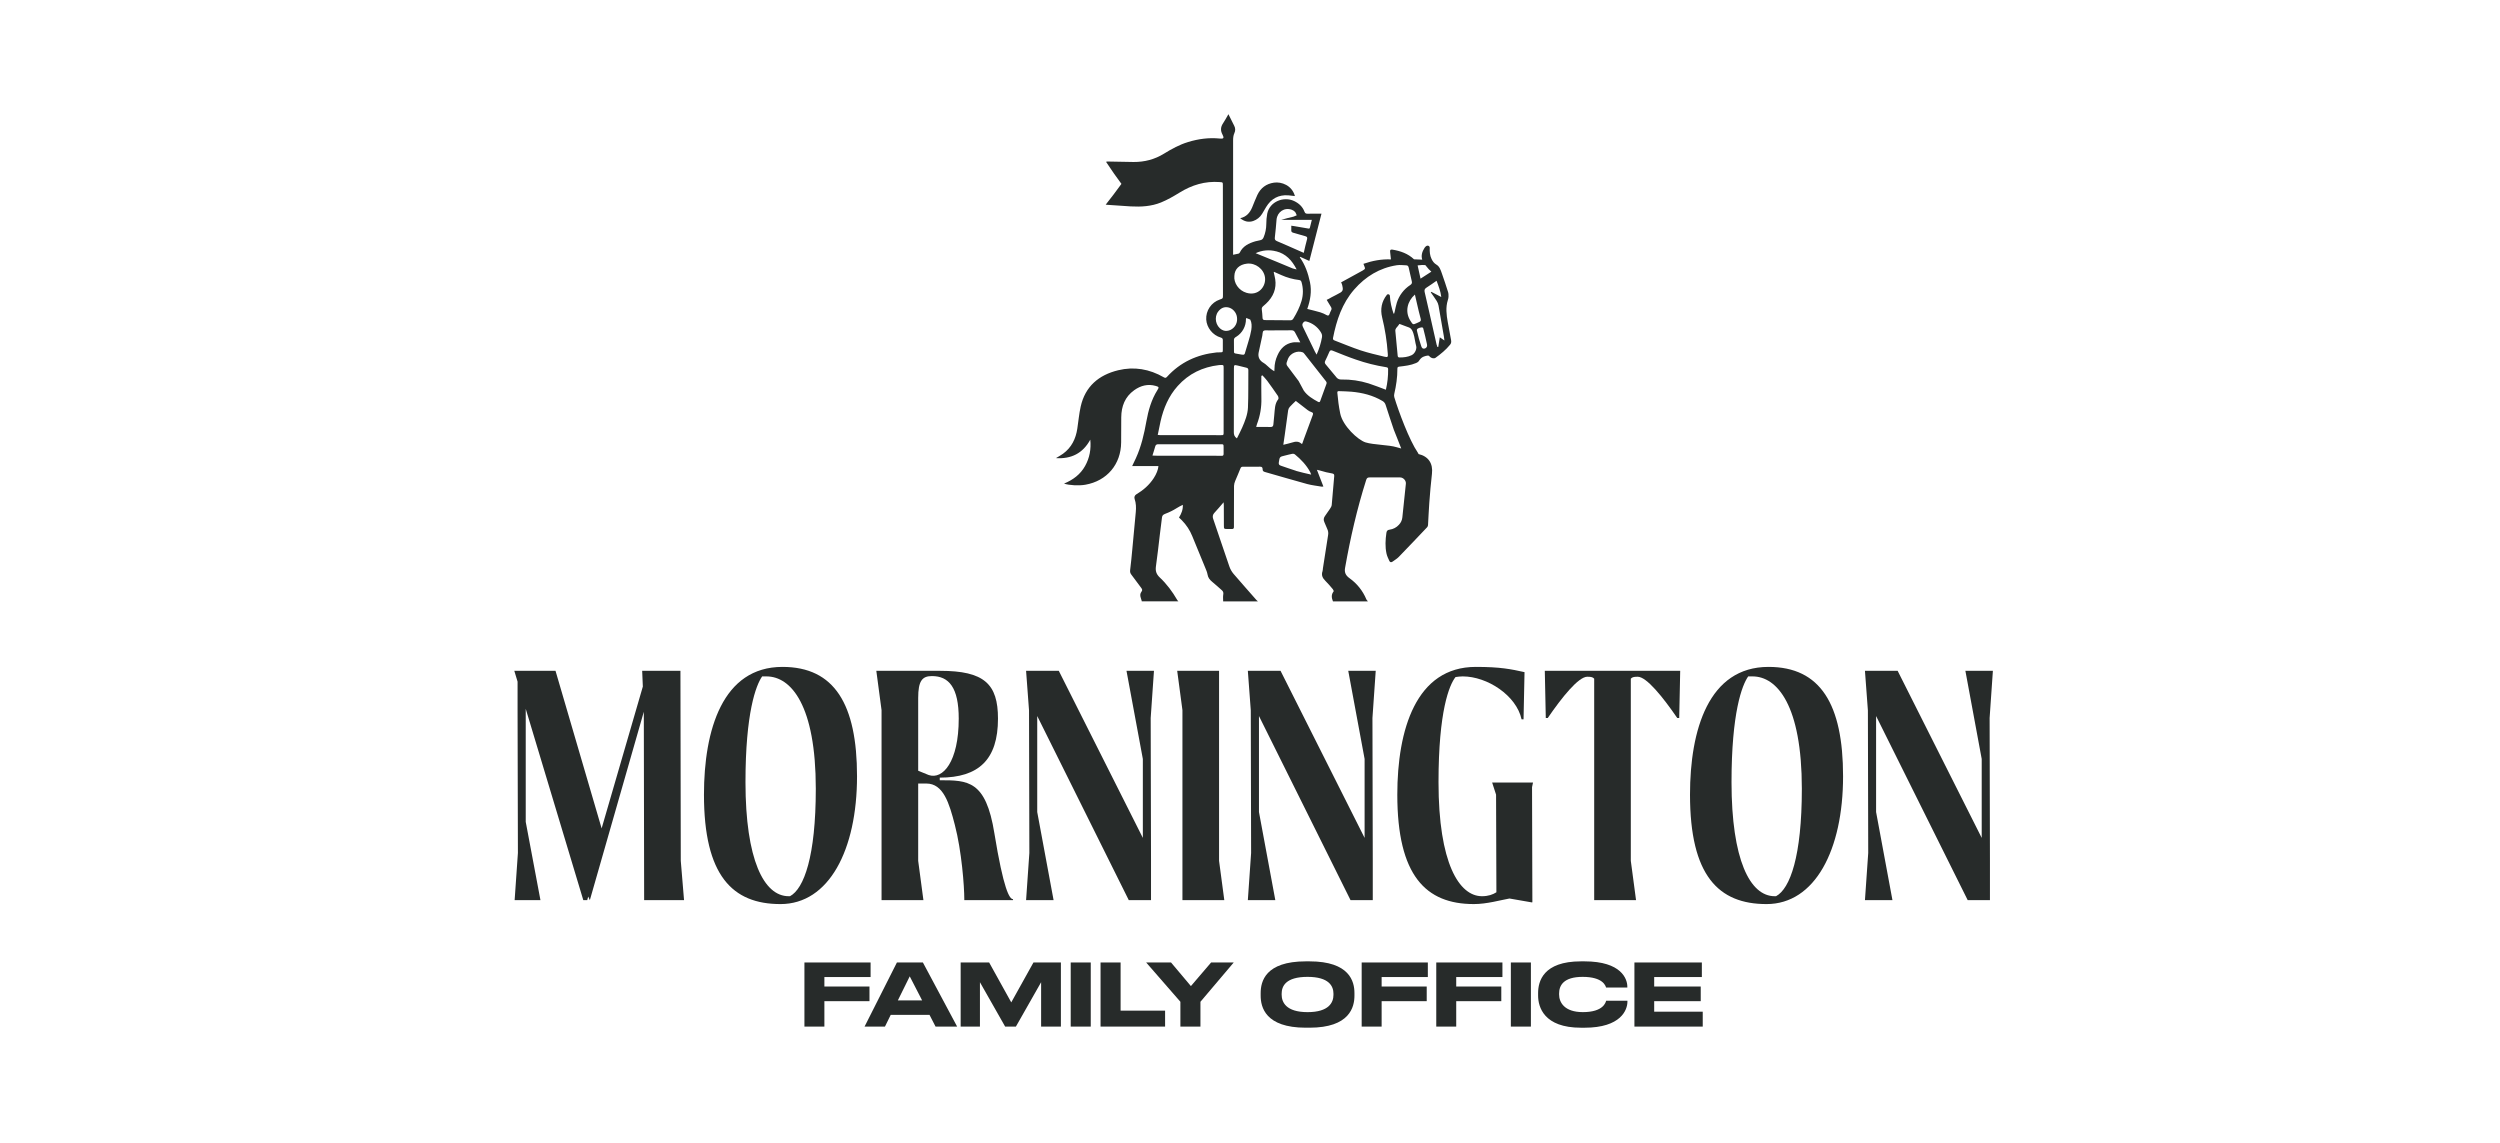 <svg width="350" height="160" viewBox="0 0 350 160" fill="none" xmlns="http://www.w3.org/2000/svg">
<g clip-path="url(#clip0_270_858)">
<g clip-path="url(#clip1_270_858)">
<path d="M73.602 99.236V115.059L75.663 126.021H72.049L72.507 119.416L72.46 99.466V95.43L72.003 93.916H77.772L84.228 115.976L89.997 96.118L89.905 93.914H95.262L95.309 120.515L95.766 126.019H90.18L90.134 99.647L82.578 126.021L82.349 125.516L82.212 126.021H81.662L73.602 99.236Z" fill="#272B2A"/>
<path d="M98.555 111.253C98.555 102.172 101.165 93.366 109.544 93.366C116.824 93.366 119.984 98.594 119.984 108.685C119.984 119.004 116.046 126.571 109.27 126.571C102.539 126.571 98.555 122.581 98.555 111.253ZM110.415 125.47H110.598C112.566 124.416 114.212 119.875 114.212 110.427C114.212 98.779 110.778 94.696 107.298 94.696H106.702C105.832 95.934 104.367 99.787 104.367 109.51C104.37 120.334 106.935 125.47 110.415 125.47Z" fill="#272B2A"/>
<path d="M133.674 115.472C132.895 112.445 132.071 109.694 129.69 109.694H128.546V120.517L129.278 126.021H123.417V99.42L122.685 93.916H131.613C137.794 93.916 139.718 95.751 139.718 100.612C139.718 106.346 137.016 108.868 131.567 108.868V109.235C135.505 109.235 138.024 109.235 139.214 116.665C140.496 124.508 141.32 125.883 141.824 125.883V126.021H135.002V125.883C135.002 124.097 134.635 119.139 133.674 115.472ZM130.011 108.501C131.98 109.189 134.223 106.667 134.223 100.612C134.223 96.255 132.85 94.651 130.468 94.651C129.095 94.651 128.546 95.338 128.546 97.72V107.902L130.011 108.501Z" fill="#272B2A"/>
<path d="M145.212 100.245V113.684L147.502 126.021H143.652L144.11 119.416L144.064 99.466L143.652 93.916H148.231L159.998 117.306V106.254L157.709 93.916H161.555L161.097 100.521L161.142 120.471V126.021H158.029L145.212 100.245Z" fill="#272B2A"/>
<path d="M165.541 99.42L164.808 93.916H170.669V120.517L171.402 126.021H165.541V99.42Z" fill="#272B2A"/>
<path d="M176.255 100.245V113.684L178.545 126.021H174.698L175.156 119.416L175.11 99.466L174.698 93.916H179.277L191.044 117.306V106.254L188.755 93.916H192.601L192.143 100.521L192.188 120.471V126.021H189.075L176.255 100.245Z" fill="#272B2A"/>
<path d="M195.623 111.253C195.623 102.172 198.233 93.366 206.611 93.366C210.091 93.366 211.557 93.687 213.434 94.1L213.296 100.704H213.021C212.289 97.356 208.214 94.696 204.78 94.696C204.442 94.702 204.106 94.733 203.773 94.788C202.903 95.889 201.392 99.51 201.392 109.51C201.392 120.839 204.276 125.47 207.481 125.47C208.352 125.47 208.992 125.241 209.496 124.919L209.45 111.252L208.9 109.555H214.623L214.486 110.197L214.532 126.295L214.486 126.341L211.326 125.791C210.045 126.02 208.167 126.57 206.336 126.57C199.606 126.571 195.623 122.581 195.623 111.253Z" fill="#272B2A"/>
<path d="M223.186 95.017C223.003 94.834 222.865 94.742 222.224 94.742C220.988 94.742 218.699 97.585 216.684 100.521H216.41L216.272 93.916H235.228L235.091 100.521H234.816C232.801 97.585 230.512 94.742 229.276 94.742C228.635 94.742 228.497 94.834 228.314 95.017V120.517L229.046 126.02H223.186V95.017Z" fill="#272B2A"/>
<path d="M236.601 111.253C236.601 102.172 239.211 93.366 247.59 93.366C254.87 93.366 258.03 98.594 258.03 108.685C258.03 119.004 254.092 126.571 247.316 126.571C240.583 126.571 236.601 122.581 236.601 111.253ZM248.46 125.47H248.644C250.613 124.416 252.258 119.875 252.258 110.427C252.258 98.779 248.823 94.696 245.344 94.696H244.748C243.878 95.934 242.413 99.787 242.413 109.51C242.416 120.334 244.983 125.47 248.46 125.47Z" fill="#272B2A"/>
<path d="M262.653 100.245V113.684L264.943 126.021H261.093L261.551 119.416L261.505 99.466L261.093 93.916H265.671L277.439 117.306V106.254L275.154 93.916H279.004L278.547 100.521L278.592 120.471V126.021H275.478L262.653 100.245Z" fill="#272B2A"/>
<path d="M121.883 134.747V136.786H115.414V138.113H121.726V140.164H115.414V143.723H112.62V134.747H121.883Z" fill="#272B2A"/>
<path d="M130.133 142.082H124.701L123.894 143.723H121.039L125.568 134.747H129.206L133.999 143.723H130.977L130.133 142.082ZM127.363 136.689L125.7 140.055H129.098L127.363 136.689Z" fill="#272B2A"/>
<path d="M134.493 134.747H138.48L141.576 140.334L144.684 134.747H148.526V143.723H145.756V137.51L142.226 143.723H140.72L137.191 137.51V143.723H134.492L134.493 134.747Z" fill="#272B2A"/>
<path d="M152.705 143.723H149.899V134.747H152.705V143.723Z" fill="#272B2A"/>
<path d="M156.884 134.747V141.49H163.113V143.722H154.077V134.747H156.884Z" fill="#272B2A"/>
<path d="M165.256 140.249L160.463 134.747H163.945L166.727 138.052L169.555 134.747H172.722L168.062 140.249V143.723H165.255L165.256 140.249Z" fill="#272B2A"/>
<path d="M183.323 134.59C188.96 134.59 189.623 137.423 189.623 139.03V139.392C189.623 140.973 188.972 143.878 183.323 143.878H182.805C177.132 143.878 176.493 140.97 176.493 139.392V139.03C176.493 137.425 177.132 134.59 182.805 134.59H183.323ZM186.684 139.115C186.684 138.092 186.094 136.761 183.058 136.761C179.975 136.761 179.432 138.089 179.432 139.115V139.259C179.432 140.283 180.023 141.699 183.058 141.699C186.069 141.699 186.684 140.324 186.684 139.286V139.115Z" fill="#272B2A"/>
<path d="M199.897 134.747V136.786H193.428V138.113H199.74V140.164H193.428V143.723H190.634V134.747H199.897Z" fill="#272B2A"/>
<path d="M210.34 134.747V136.786H203.871V138.113H210.182V140.164H203.871V143.723H201.077V134.747H210.34Z" fill="#272B2A"/>
<path d="M214.326 143.723H211.519V134.747H214.326V143.723Z" fill="#272B2A"/>
<path d="M221.333 143.88C216.142 143.88 215.335 140.973 215.335 139.38V139.03C215.335 137.401 216.034 134.59 221.333 134.59H221.827C227.019 134.59 227.826 137.075 227.826 138.125V138.258H224.851C224.779 138.017 224.417 136.762 221.574 136.762C218.888 136.762 218.275 137.969 218.275 139.091V139.236C218.275 140.298 218.986 141.697 221.6 141.697C224.502 141.697 224.791 140.309 224.863 140.105H227.839V140.237C227.839 141.371 226.947 143.881 221.828 143.881L221.333 143.88Z" fill="#272B2A"/>
<path d="M238.259 134.747V136.786H231.586V138.113H238.102V140.164H231.586V141.636H238.383V143.723H228.819V134.747H238.259Z" fill="#272B2A"/>
<path d="M203.149 47.599C202.988 46.759 202.833 45.919 202.684 45.076C202.502 44.059 202.376 43.042 202.694 42.026C202.747 41.878 202.779 41.723 202.79 41.566C202.795 41.344 202.801 41.107 202.735 40.901C202.458 40.016 202.165 39.138 201.856 38.265C201.695 37.809 201.542 37.31 201.104 37.052C200.771 36.854 200.579 36.588 200.421 36.265C200.175 35.763 200.137 35.226 200.162 34.678V34.674C200.162 34.629 200.152 34.585 200.132 34.545C200.112 34.505 200.083 34.47 200.047 34.443C200.011 34.417 199.97 34.399 199.926 34.391C199.882 34.383 199.837 34.386 199.794 34.399C199.757 34.409 199.722 34.424 199.689 34.442C199.581 34.511 199.491 34.605 199.426 34.716C199.086 35.242 198.934 35.794 199.112 36.354C199.046 36.348 198.979 36.345 198.913 36.343L197.964 36.304C197.112 35.497 196.066 35.137 194.938 34.947C194.696 34.906 194.587 34.984 194.615 35.236C194.654 35.582 194.69 35.929 194.732 36.315C193.383 36.263 192.124 36.507 190.882 36.935C190.926 37.051 190.954 37.132 190.985 37.211C191.154 37.63 191.156 37.633 190.776 37.873L187.754 39.532C187.918 39.84 187.919 39.984 187.975 40.261C188.041 40.576 187.937 40.793 187.681 40.95C187.271 41.204 186.827 41.39 186.406 41.624C186.191 41.758 185.967 41.877 185.735 41.98C185.945 42.329 186.128 42.646 186.324 42.958C186.421 43.115 186.461 43.256 186.361 43.43C186.269 43.608 186.19 43.792 186.125 43.981C186.046 44.185 185.944 44.231 185.732 44.117C185.447 43.955 185.147 43.823 184.835 43.724C184.251 43.55 183.656 43.416 183.017 43.251C183.437 42.046 183.672 40.8 183.395 39.501C183.129 38.258 182.728 37.072 181.97 36.024L182.025 35.954L183.308 36.534L185.007 29.914C184.355 29.914 183.73 29.901 183.106 29.921C182.864 29.929 182.722 29.894 182.626 29.636C182.361 28.927 181.834 28.455 181.167 28.14C179.717 27.458 177.759 28.219 177.415 29.901C177.323 30.391 177.278 30.889 177.281 31.388C177.275 32.017 177.149 32.638 176.908 33.219C176.813 33.45 176.679 33.584 176.422 33.632C176.194 33.671 175.969 33.721 175.747 33.783C174.831 34.054 173.999 34.457 173.572 35.353C173.534 35.426 173.47 35.483 173.392 35.51C173.161 35.572 172.924 35.61 172.634 35.668V35.128C172.634 29.987 172.634 24.845 172.634 19.703C172.634 19.327 172.659 18.968 172.819 18.62C172.893 18.465 172.93 18.294 172.927 18.122C172.923 17.95 172.879 17.78 172.799 17.628C172.538 17.107 172.278 16.584 171.979 15.986C171.701 16.464 171.494 16.87 171.238 17.245C170.878 17.772 170.845 18.278 171.151 18.848C171.409 19.327 171.302 19.456 170.775 19.398C169.264 19.241 167.789 19.441 166.346 19.88C165.136 20.247 164.036 20.845 162.967 21.508C161.658 22.321 160.228 22.689 158.699 22.679C157.573 22.672 156.447 22.638 155.321 22.617C155.186 22.617 155.05 22.617 154.915 22.617C154.896 22.654 154.891 22.662 154.872 22.696C155.873 24.191 156.043 24.435 157.002 25.743C155.902 27.222 155.799 27.396 154.798 28.651C154.867 28.663 154.936 28.671 155.006 28.674C156.1 28.753 157.195 28.831 158.29 28.896C159.74 28.975 161.186 28.896 162.539 28.345C163.443 27.977 164.304 27.479 165.137 26.965C166.866 25.896 168.704 25.337 170.743 25.489C171.2 25.523 171.202 25.51 171.202 25.982C171.205 28.998 171.208 32.014 171.209 35.032L171.214 41.283C171.214 41.777 171.214 41.789 170.764 41.938C170.186 42.134 169.689 42.514 169.347 43.021C169.005 43.527 168.838 44.131 168.872 44.741C168.939 45.859 169.769 46.933 170.915 47.26C171.142 47.325 171.202 47.433 171.196 47.648C171.183 48.077 171.196 48.505 171.196 48.934C171.192 49.319 171.19 49.319 170.783 49.328C170.626 49.333 170.469 49.328 170.312 49.342C167.586 49.633 165.243 50.707 163.382 52.755C163.221 52.932 163.122 52.932 162.925 52.818C160.924 51.664 158.777 51.289 156.538 51.836C153.827 52.498 151.927 54.098 151.295 56.924C151.069 57.937 150.981 58.981 150.823 60.01C150.609 61.437 150.014 62.651 148.828 63.52C148.514 63.751 148.163 63.933 147.83 64.138C149.959 64.272 151.591 63.481 152.639 61.552C152.773 62.863 152.551 64.1 151.909 65.245C151.254 66.415 150.235 67.178 148.965 67.703C149.709 67.957 151.071 68.018 151.956 67.861C154.976 67.329 156.941 65.001 156.96 61.934C156.967 60.762 156.964 59.59 156.975 58.42C156.991 56.879 157.493 55.556 158.783 54.632C159.692 53.981 160.705 53.711 161.815 54.033C162.261 54.163 162.287 54.22 162.034 54.619C161.193 55.957 160.769 57.452 160.493 58.989C160.179 60.763 159.775 62.511 159.021 64.158C158.863 64.504 158.695 64.845 158.504 65.245H162.181C162.148 65.747 161.89 66.373 161.529 66.931C160.9 67.899 160.057 68.633 159.076 69.213C158.97 69.275 158.89 69.372 158.848 69.487C158.806 69.602 158.805 69.728 158.845 69.843C159.052 70.443 159.071 71.064 159.009 71.696C158.839 73.427 158.688 75.159 158.524 76.895C158.433 77.86 158.343 78.828 158.222 79.79C158.191 80.038 158.222 80.228 158.368 80.42C158.839 81.049 159.3 81.679 159.774 82.308C159.909 82.487 159.968 82.634 159.809 82.834C159.606 83.089 159.599 83.385 159.705 83.688C159.759 83.846 159.802 84.003 159.856 84.175L159.743 84.191H164.981C164.906 84.13 164.844 84.055 164.797 83.971C164.132 82.825 163.34 81.758 162.375 80.853C161.863 80.373 161.746 79.908 161.83 79.296C162.043 77.815 162.2 76.324 162.38 74.837C162.478 74.044 162.585 73.253 162.676 72.459C162.706 72.192 162.819 72.051 163.124 71.936C163.695 71.724 164.241 71.453 164.755 71.127C165.025 70.958 165.307 70.808 165.597 70.677C165.628 71.356 165.396 71.909 165.06 72.457C165.192 72.583 165.325 72.706 165.453 72.834C166.087 73.475 166.587 74.237 166.922 75.074C167.532 76.549 168.139 78.026 168.742 79.505C168.866 79.808 169.005 80.116 169.056 80.435C169.13 80.877 169.364 81.175 169.697 81.446C170.161 81.823 170.6 82.233 171.052 82.626C171.238 82.789 171.303 82.96 171.257 83.228C171.205 83.533 171.238 83.857 171.243 84.193H176.082C176.084 84.186 176.085 84.18 176.088 84.175C176.02 84.127 175.959 84.071 175.905 84.008C174.837 82.781 173.746 81.573 172.692 80.335C172.437 80.03 172.24 79.682 172.111 79.306C171.336 77.069 170.593 74.82 169.826 72.579C169.782 72.449 169.774 72.31 169.804 72.176C169.833 72.042 169.899 71.919 169.994 71.821C170.432 71.358 170.835 70.861 171.304 70.321C171.318 70.51 171.333 70.628 171.334 70.747C171.339 71.677 171.34 72.605 171.344 73.533C171.344 74.06 171.344 74.061 171.894 74.061C172.08 74.061 172.265 74.052 172.45 74.061C172.668 74.073 172.757 73.988 172.751 73.764C172.74 73.35 172.751 72.935 172.751 72.521C172.751 71.021 172.751 69.521 172.763 68.021C172.776 67.783 172.832 67.55 172.928 67.332C173.16 66.75 173.434 66.186 173.652 65.601C173.731 65.396 173.819 65.338 174.015 65.341C174.814 65.346 175.612 65.353 176.411 65.337C176.686 65.332 176.767 65.466 176.766 65.693C176.765 65.92 176.865 66.015 177.08 66.076C179.051 66.634 181.016 67.222 182.994 67.761C183.663 67.943 184.364 68.014 185.053 68.134C185.127 68.134 185.202 68.128 185.275 68.114L184.367 65.773C184.616 65.829 184.747 65.852 184.962 65.92C185.437 66.068 185.921 66.184 186.412 66.265C186.703 66.311 186.816 66.379 186.792 66.645C186.671 67.995 186.567 69.348 186.441 70.698C186.425 70.877 186.31 71.061 186.211 71.211C185.976 71.573 185.72 71.919 185.474 72.278C185.284 72.553 185.28 72.822 185.423 73.128C185.566 73.434 185.68 73.763 185.824 74.072C185.947 74.33 185.986 74.62 185.936 74.9C185.688 76.448 185.451 77.999 185.211 79.549C185.19 79.69 185.198 79.841 185.152 79.972C184.962 80.515 185.152 80.923 185.544 81.31C185.919 81.679 186.258 82.087 186.599 82.49C186.669 82.569 186.741 82.756 186.703 82.805C186.363 83.232 186.405 83.676 186.615 84.197H191.492C191.492 84.189 191.492 84.182 191.487 84.177C191.463 84.151 191.443 84.121 191.428 84.089C191.364 84.037 191.315 83.97 191.284 83.894C190.791 82.714 189.979 81.695 188.939 80.953C188.316 80.515 188.213 80.052 188.311 79.497C189.044 75.335 189.986 71.223 191.266 67.193C191.352 66.922 191.47 66.838 191.741 66.84C193.168 66.848 194.593 66.84 196.02 66.84C196.458 66.84 196.867 67.275 196.822 67.72C196.665 69.294 196.492 70.868 196.328 72.442C196.288 72.828 196.119 73.19 195.848 73.469C195.51 73.844 195.05 74.087 194.549 74.152C194.248 74.188 194.137 74.323 194.096 74.602C193.956 75.569 193.904 76.537 194.109 77.495C194.187 77.851 194.353 78.189 194.507 78.524C194.6 78.725 194.77 78.771 194.964 78.625C195.249 78.411 195.571 78.232 195.815 77.981C197.157 76.6 198.481 75.203 199.804 73.806C199.876 73.721 199.918 73.615 199.924 73.503C199.987 72.48 200.021 71.451 200.1 70.426C200.204 69.061 200.311 67.693 200.473 66.334C200.646 64.888 199.986 63.887 198.582 63.563C198.584 63.545 198.582 63.526 198.575 63.509C198.551 63.458 198.523 63.408 198.49 63.362C197.302 61.63 195.806 57.608 195.207 55.626C195.162 55.475 195.158 55.314 195.194 55.16C195.467 53.992 195.641 52.813 195.634 51.611C195.634 51.406 195.712 51.35 195.905 51.327C196.69 51.232 197.5 51.148 198.234 50.83C198.356 50.784 198.468 50.717 198.566 50.632C198.653 50.533 198.731 50.428 198.802 50.317C198.944 50.13 199.137 49.988 199.359 49.909C199.535 49.839 199.72 49.795 199.909 49.778C200.088 49.778 200.076 49.868 200.223 49.983C200.416 50.141 200.756 50.248 200.979 50.089C201.72 49.554 202.426 48.978 203.008 48.262C203.169 48.075 203.198 47.856 203.149 47.599ZM199.063 37.099C199.153 37.099 199.378 37.114 199.541 37.112C199.69 37.303 199.855 37.486 200.012 37.674C200.131 37.801 200.257 37.921 200.39 38.033L198.876 39.011C198.729 38.347 198.589 37.767 198.472 37.183C198.47 37.174 198.468 37.165 198.465 37.157C198.663 37.127 198.862 37.109 199.062 37.102L199.063 37.099ZM198.087 41.238C198.192 41.696 198.28 42.096 198.374 42.493C198.542 43.202 198.697 43.91 198.891 44.606C198.97 44.877 198.891 45.005 198.655 45.094C198.563 45.13 198.476 45.179 198.384 45.22C197.801 45.483 197.817 45.472 197.463 44.917C196.641 43.634 197.044 42.15 198.086 41.241L198.087 41.238ZM182.905 45.012C183.726 45.225 184.435 45.743 184.887 46.462C185.044 46.698 185.13 46.934 185.078 47.221C184.929 48.058 184.676 48.873 184.324 49.647C184.215 49.453 184.142 49.338 184.083 49.218C183.533 48.079 182.983 46.935 182.427 45.804C182.31 45.567 182.27 45.37 182.467 45.147C182.598 45.002 182.709 44.961 182.904 45.015L182.905 45.012ZM182.217 39.508C182.466 40.362 182.466 41.27 182.217 42.123C181.958 43.007 181.551 43.817 181.071 44.598C181.029 44.679 180.964 44.745 180.884 44.788C180.804 44.832 180.712 44.85 180.622 44.841C179.455 44.824 178.287 44.815 177.119 44.813C176.87 44.813 176.759 44.739 176.751 44.475C176.738 44.091 176.697 43.707 176.65 43.325C176.624 43.116 176.697 42.988 176.858 42.853C177.124 42.637 177.372 42.4 177.6 42.145C178.504 41.113 178.779 39.927 178.43 38.598C178.391 38.447 178.359 38.293 178.325 38.141C178.325 38.129 178.333 38.114 178.354 38.052L179.381 38.509C180.173 38.866 181.015 39.1 181.878 39.202C182.094 39.233 182.166 39.335 182.215 39.511L182.217 39.508ZM182.047 47.929C181.639 47.929 181.32 47.888 181.016 47.936C179.946 48.108 179.27 48.786 178.849 49.74C178.576 50.325 178.432 50.961 178.427 51.606C178.427 51.703 178.416 51.801 178.405 51.972C177.977 51.736 177.658 51.443 177.342 51.146C177.212 51.017 177.067 50.905 176.91 50.811C176.333 50.486 176.081 49.99 176.213 49.345C176.371 48.563 176.55 47.785 176.719 47.004C176.771 46.768 176.746 46.432 176.891 46.323C177.062 46.196 177.379 46.258 177.633 46.255C178.688 46.249 179.744 46.255 180.799 46.24C181.046 46.24 181.192 46.319 181.303 46.537C181.527 46.984 181.768 47.417 182.048 47.936L182.047 47.929ZM178.48 33.218C178.589 32.398 178.637 31.571 178.716 30.748C178.823 29.653 179.827 28.998 180.844 29.365C181.018 29.426 181.175 29.528 181.302 29.662C181.417 29.791 181.466 29.981 181.544 30.143C181.399 30.217 181.249 30.279 181.094 30.33C180.518 30.473 179.939 30.598 179.37 30.781H183.657C183.562 31.159 183.469 31.513 183.384 31.869C183.345 32.033 183.243 32.009 183.123 31.987C182.478 31.874 181.832 31.765 181.187 31.657C181.075 31.638 180.964 31.625 180.778 31.599C180.778 31.821 180.794 32.015 180.778 32.207C180.756 32.443 180.869 32.535 181.074 32.591C181.624 32.741 182.167 32.906 182.716 33.059C182.956 33.124 183.069 33.209 182.985 33.502C182.809 34.112 182.683 34.737 182.527 35.399L181.832 35.094C180.828 34.653 179.828 34.202 178.817 33.778C178.532 33.669 178.434 33.547 178.479 33.224L178.48 33.218ZM178.679 35.185C180.02 35.528 180.872 36.434 181.529 37.718C181.28 37.656 181.102 37.635 180.943 37.57C180.165 37.255 179.393 36.921 178.618 36.602C177.687 36.218 176.755 35.841 175.789 35.446C176.691 35.02 177.715 34.93 178.677 35.192L178.679 35.185ZM172.811 38.624C172.844 37.667 173.498 37.034 174.574 36.91C175.762 36.775 176.946 37.66 177.1 38.842C177.267 40.109 176.17 41.479 174.524 40.998C173.392 40.673 172.711 39.583 172.81 38.631L172.811 38.624ZM171.048 63.808C170.921 63.808 170.793 63.808 170.664 63.808L161.813 63.798C161.676 63.798 161.537 63.786 161.342 63.777C161.486 63.308 161.62 62.918 161.726 62.517C161.793 62.264 161.931 62.191 162.186 62.193C163.554 62.204 164.923 62.197 166.291 62.193H170.866C171.301 62.193 171.302 62.193 171.304 62.643C171.304 62.944 171.298 63.244 171.304 63.544C171.305 63.743 171.223 63.819 171.048 63.818V63.808ZM171.307 60.498C171.307 60.917 171.307 60.924 170.933 60.924C168.082 60.924 165.231 60.921 162.379 60.915C162.301 60.915 162.214 60.9 162.084 60.887C162.217 60.236 162.335 59.609 162.477 58.987C162.894 57.152 163.607 55.457 164.879 54.038C166.424 52.316 168.369 51.38 170.652 51.114C170.723 51.106 170.794 51.102 170.865 51.102C171.306 51.094 171.308 51.094 171.309 51.546C171.308 54.536 171.307 57.523 171.306 60.506L171.307 60.498ZM172.007 46.277C171.849 46.325 171.684 46.34 171.52 46.319C171.357 46.299 171.2 46.245 171.058 46.16C170.194 45.659 169.94 44.418 170.546 43.62C170.9 43.152 171.367 42.911 171.96 43.036C172.583 43.17 173.088 43.745 173.174 44.388C173.188 44.486 173.188 44.586 173.194 44.656C173.206 45.022 173.095 45.381 172.88 45.676C172.664 45.972 172.357 46.187 172.005 46.287L172.007 46.277ZM174.716 57.044C174.674 58.029 174.297 58.959 173.904 59.863C173.685 60.369 173.422 60.855 173.168 61.375C172.803 61.128 172.734 60.848 172.736 60.491C172.752 57.525 172.748 54.56 172.749 51.594C172.749 51.082 172.774 51.061 173.287 51.18C173.688 51.275 174.085 51.386 174.486 51.476C174.685 51.52 174.77 51.616 174.768 51.827C174.75 53.575 174.786 55.317 174.714 57.053L174.716 57.044ZM175.178 46.213C175.083 46.746 174.952 47.272 174.785 47.787C174.618 48.346 174.452 48.904 174.284 49.462C174.276 49.51 174.254 49.554 174.221 49.589C174.188 49.625 174.146 49.65 174.099 49.662C174.029 49.672 173.958 49.669 173.888 49.653L172.99 49.495C172.915 49.492 172.844 49.459 172.792 49.403C172.765 49.353 172.753 49.296 172.758 49.239L172.75 47.683C172.74 47.575 172.759 47.467 172.804 47.368C172.873 47.273 172.965 47.198 173.071 47.149C173.492 46.889 173.84 46.524 174.078 46.09C174.317 45.655 174.44 45.166 174.434 44.67C174.434 44.616 174.442 44.544 174.495 44.535C174.516 44.533 174.537 44.538 174.556 44.547L175.036 44.742C175.255 45.165 175.254 45.668 175.188 46.14C175.184 46.173 175.18 46.198 175.176 46.222L175.178 46.213ZM178.958 55.887C178.438 56.542 178.486 57.331 178.4 58.09C178.349 58.528 178.314 58.969 178.274 59.409C178.252 59.653 178.165 59.788 177.881 59.779C177.229 59.76 176.576 59.773 175.864 59.773C175.909 59.616 175.931 59.498 175.973 59.388C176.418 58.227 176.629 56.989 176.593 55.747C176.569 54.709 176.587 53.669 176.587 52.631L176.735 52.545C176.96 52.798 177.207 53.035 177.405 53.305C177.92 54.004 178.421 54.713 178.908 55.43C178.984 55.556 179.025 55.809 178.956 55.896L178.958 55.887ZM181.448 65.916C180.741 65.706 180.052 65.432 179.349 65.207C179.084 65.124 178.987 65.013 179.035 64.721C179.156 63.954 179.142 63.953 179.893 63.777C180.238 63.698 180.58 63.597 180.927 63.53C181.045 63.509 181.167 63.534 181.267 63.6C182.131 64.309 182.9 65.104 183.431 66.101C183.469 66.175 183.494 66.258 183.568 66.445C182.788 66.265 182.109 66.122 181.446 65.925L181.448 65.916ZM183.78 58.124C183.358 59.244 182.948 60.368 182.536 61.491C182.457 61.704 182.385 61.918 182.311 62.125C182.266 62.129 182.226 62.145 182.214 62.133C181.808 61.74 181.354 61.803 180.872 61.96C180.498 62.081 180.11 62.157 179.663 62.27C179.734 61.787 179.799 61.369 179.857 60.951C180.014 59.779 180.171 58.605 180.342 57.435C180.373 57.259 180.452 57.096 180.571 56.963C180.846 56.658 181.152 56.383 181.412 56.128C181.967 56.56 182.512 56.994 183.066 57.408C183.223 57.532 183.401 57.627 183.591 57.688C183.859 57.775 183.865 57.902 183.777 58.133L183.78 58.124ZM185.701 53.747C185.405 54.534 185.122 55.325 184.841 56.117C184.781 56.287 184.708 56.353 184.527 56.255C183.772 55.845 183.039 55.41 182.53 54.686L181.809 53.348C181.276 52.661 180.767 51.956 180.243 51.261C180.173 51.181 180.128 51.081 180.114 50.975C180.1 50.869 180.117 50.761 180.165 50.665C180.228 50.523 180.261 50.367 180.322 50.223C180.641 49.455 181.63 49.028 182.398 49.332C182.484 49.379 182.557 49.446 182.611 49.528C183.606 50.792 184.601 52.058 185.596 53.325C185.709 53.468 185.768 53.575 185.699 53.756L185.701 53.747ZM186.394 58.876C186.395 58.865 186.395 58.854 186.394 58.844C186.409 58.859 186.407 58.871 186.392 58.885L186.394 58.876ZM187.079 52.798C186.597 52.197 186.102 51.607 185.602 51.022C185.463 50.859 185.435 50.716 185.53 50.522C185.731 50.112 185.923 49.699 186.1 49.278C186.208 49.019 186.336 49 186.59 49.101C187.66 49.53 188.727 49.967 189.817 50.339C191.187 50.819 192.597 51.174 194.03 51.402C194.187 51.426 194.336 51.446 194.337 51.672C194.353 52.644 194.247 53.615 194.023 54.562C193.176 54.247 192.4 53.932 191.603 53.677C190.377 53.294 189.098 53.11 187.814 53.132C187.673 53.144 187.532 53.12 187.403 53.064C187.275 53.007 187.162 52.918 187.077 52.806L187.079 52.798ZM196.172 62.788C195.892 62.709 195.7 62.665 195.515 62.607C194.415 62.272 192.283 62.281 191.182 61.938C190.106 61.605 187.983 59.617 187.633 57.898C187.402 56.762 187.334 56.091 187.227 54.986C187.205 54.758 187.341 54.755 187.489 54.76C188.058 54.783 188.628 54.789 189.196 54.839C190.728 54.975 192.197 55.338 193.537 56.132C193.648 56.192 193.745 56.274 193.824 56.373C193.902 56.472 193.96 56.585 193.994 56.707C194.358 57.861 194.751 59.008 195.132 60.157C195.186 60.313 196.091 62.532 196.172 62.788ZM195.18 43.9H195.092C194.829 43.105 194.627 42.3 194.586 41.432C194.584 41.383 194.568 41.335 194.538 41.295C194.509 41.255 194.468 41.224 194.421 41.208C194.374 41.192 194.323 41.19 194.276 41.204C194.228 41.217 194.185 41.245 194.153 41.283V41.288C193.415 42.227 193.222 43.291 193.499 44.436C193.905 46.084 194.168 47.764 194.285 49.458C194.285 49.472 194.285 49.485 194.29 49.5C194.334 49.983 194.29 50.051 193.811 49.935C192.705 49.668 191.592 49.414 190.511 49.059C189.282 48.654 188.088 48.143 186.877 47.682C186.701 47.615 186.578 47.541 186.623 47.315C187.11 44.832 187.899 42.467 189.588 40.531C191.168 38.72 193.141 37.502 195.559 37.131C195.987 37.066 196.435 37.131 196.874 37.146C197.075 37.15 197.174 37.264 197.215 37.46C197.354 38.102 197.493 38.742 197.651 39.379C197.713 39.626 197.643 39.766 197.435 39.904C196.542 40.485 195.877 41.359 195.554 42.376C195.424 42.78 195.358 43.205 195.26 43.62C195.235 43.712 195.206 43.804 195.18 43.9ZM198.252 48.915C198.18 49.183 198.03 49.423 197.82 49.605C197.755 49.656 197.685 49.699 197.611 49.735C197.09 49.981 196.511 50.05 195.938 50.044C195.759 50.044 195.689 49.965 195.674 49.791C195.571 48.642 195.466 47.492 195.349 46.345C195.314 46.005 195.557 45.836 195.728 45.616C195.816 45.504 195.894 45.385 195.924 45.345C196.268 45.481 196.619 45.613 196.967 45.738C197.281 45.853 197.504 45.896 197.683 46.223C197.988 46.784 198.043 47.432 198.172 48.046C198.24 48.365 198.351 48.587 198.252 48.911V48.915ZM199.652 48.691C199.517 48.807 199.294 48.868 199.143 48.752C199.058 48.671 198.998 48.568 198.97 48.454C198.733 47.758 198.536 47.048 198.378 46.329C198.36 46.27 198.357 46.206 198.37 46.145C198.387 46.105 198.412 46.069 198.443 46.038C198.474 46.008 198.511 45.984 198.551 45.968C198.695 45.894 198.853 45.85 199.015 45.837C199.029 45.837 199.043 45.837 199.057 45.837C199.098 45.833 199.139 45.84 199.176 45.857C199.224 45.895 199.254 45.949 199.263 46.009C199.45 46.72 199.619 47.437 199.768 48.157C199.81 48.351 199.816 48.543 199.652 48.687V48.691ZM201.571 47.223C201.493 47.701 201.427 48.138 201.357 48.574L201.243 48.583C201.194 48.462 201.152 48.337 201.116 48.211C200.784 46.752 200.455 45.294 200.128 43.835C199.907 42.862 199.69 41.889 199.459 40.919C199.392 40.638 199.427 40.443 199.695 40.276C200.166 39.984 200.613 39.655 201.119 39.308C201.399 40.057 201.683 40.756 201.779 41.582L200.386 40.857L200.308 40.929C200.583 41.322 200.873 41.716 201.129 42.123C201.257 42.325 201.347 42.549 201.394 42.783C201.654 44.211 201.896 45.644 202.14 47.075C202.168 47.237 202.184 47.401 202.219 47.668L201.571 47.223Z" fill="#272B2A"/>
<path d="M175.455 30.939C175.972 30.76 176.41 30.405 176.694 29.937C176.894 29.622 177.067 29.297 177.259 28.98C177.966 27.815 178.994 27.244 180.367 27.346C180.662 27.368 180.955 27.412 181.288 27.45C180.877 25.943 179.403 25.418 178.358 25.57C177.27 25.727 176.491 26.315 176.025 27.302C175.757 27.867 175.545 28.459 175.302 29.037C174.988 29.777 174.516 30.353 173.625 30.549C174.209 31.014 174.79 31.165 175.455 30.939Z" fill="#272B2A"/>
</g>
</g>
<defs>
<clipPath id="clip0_270_858">
<rect width="207" height="127.88" fill="white" transform="translate(72 16)"/>
</clipPath>
<clipPath id="clip1_270_858">
<rect width="207" height="127.88" fill="white" transform="translate(72 16)"/>
</clipPath>
</defs>
</svg>

